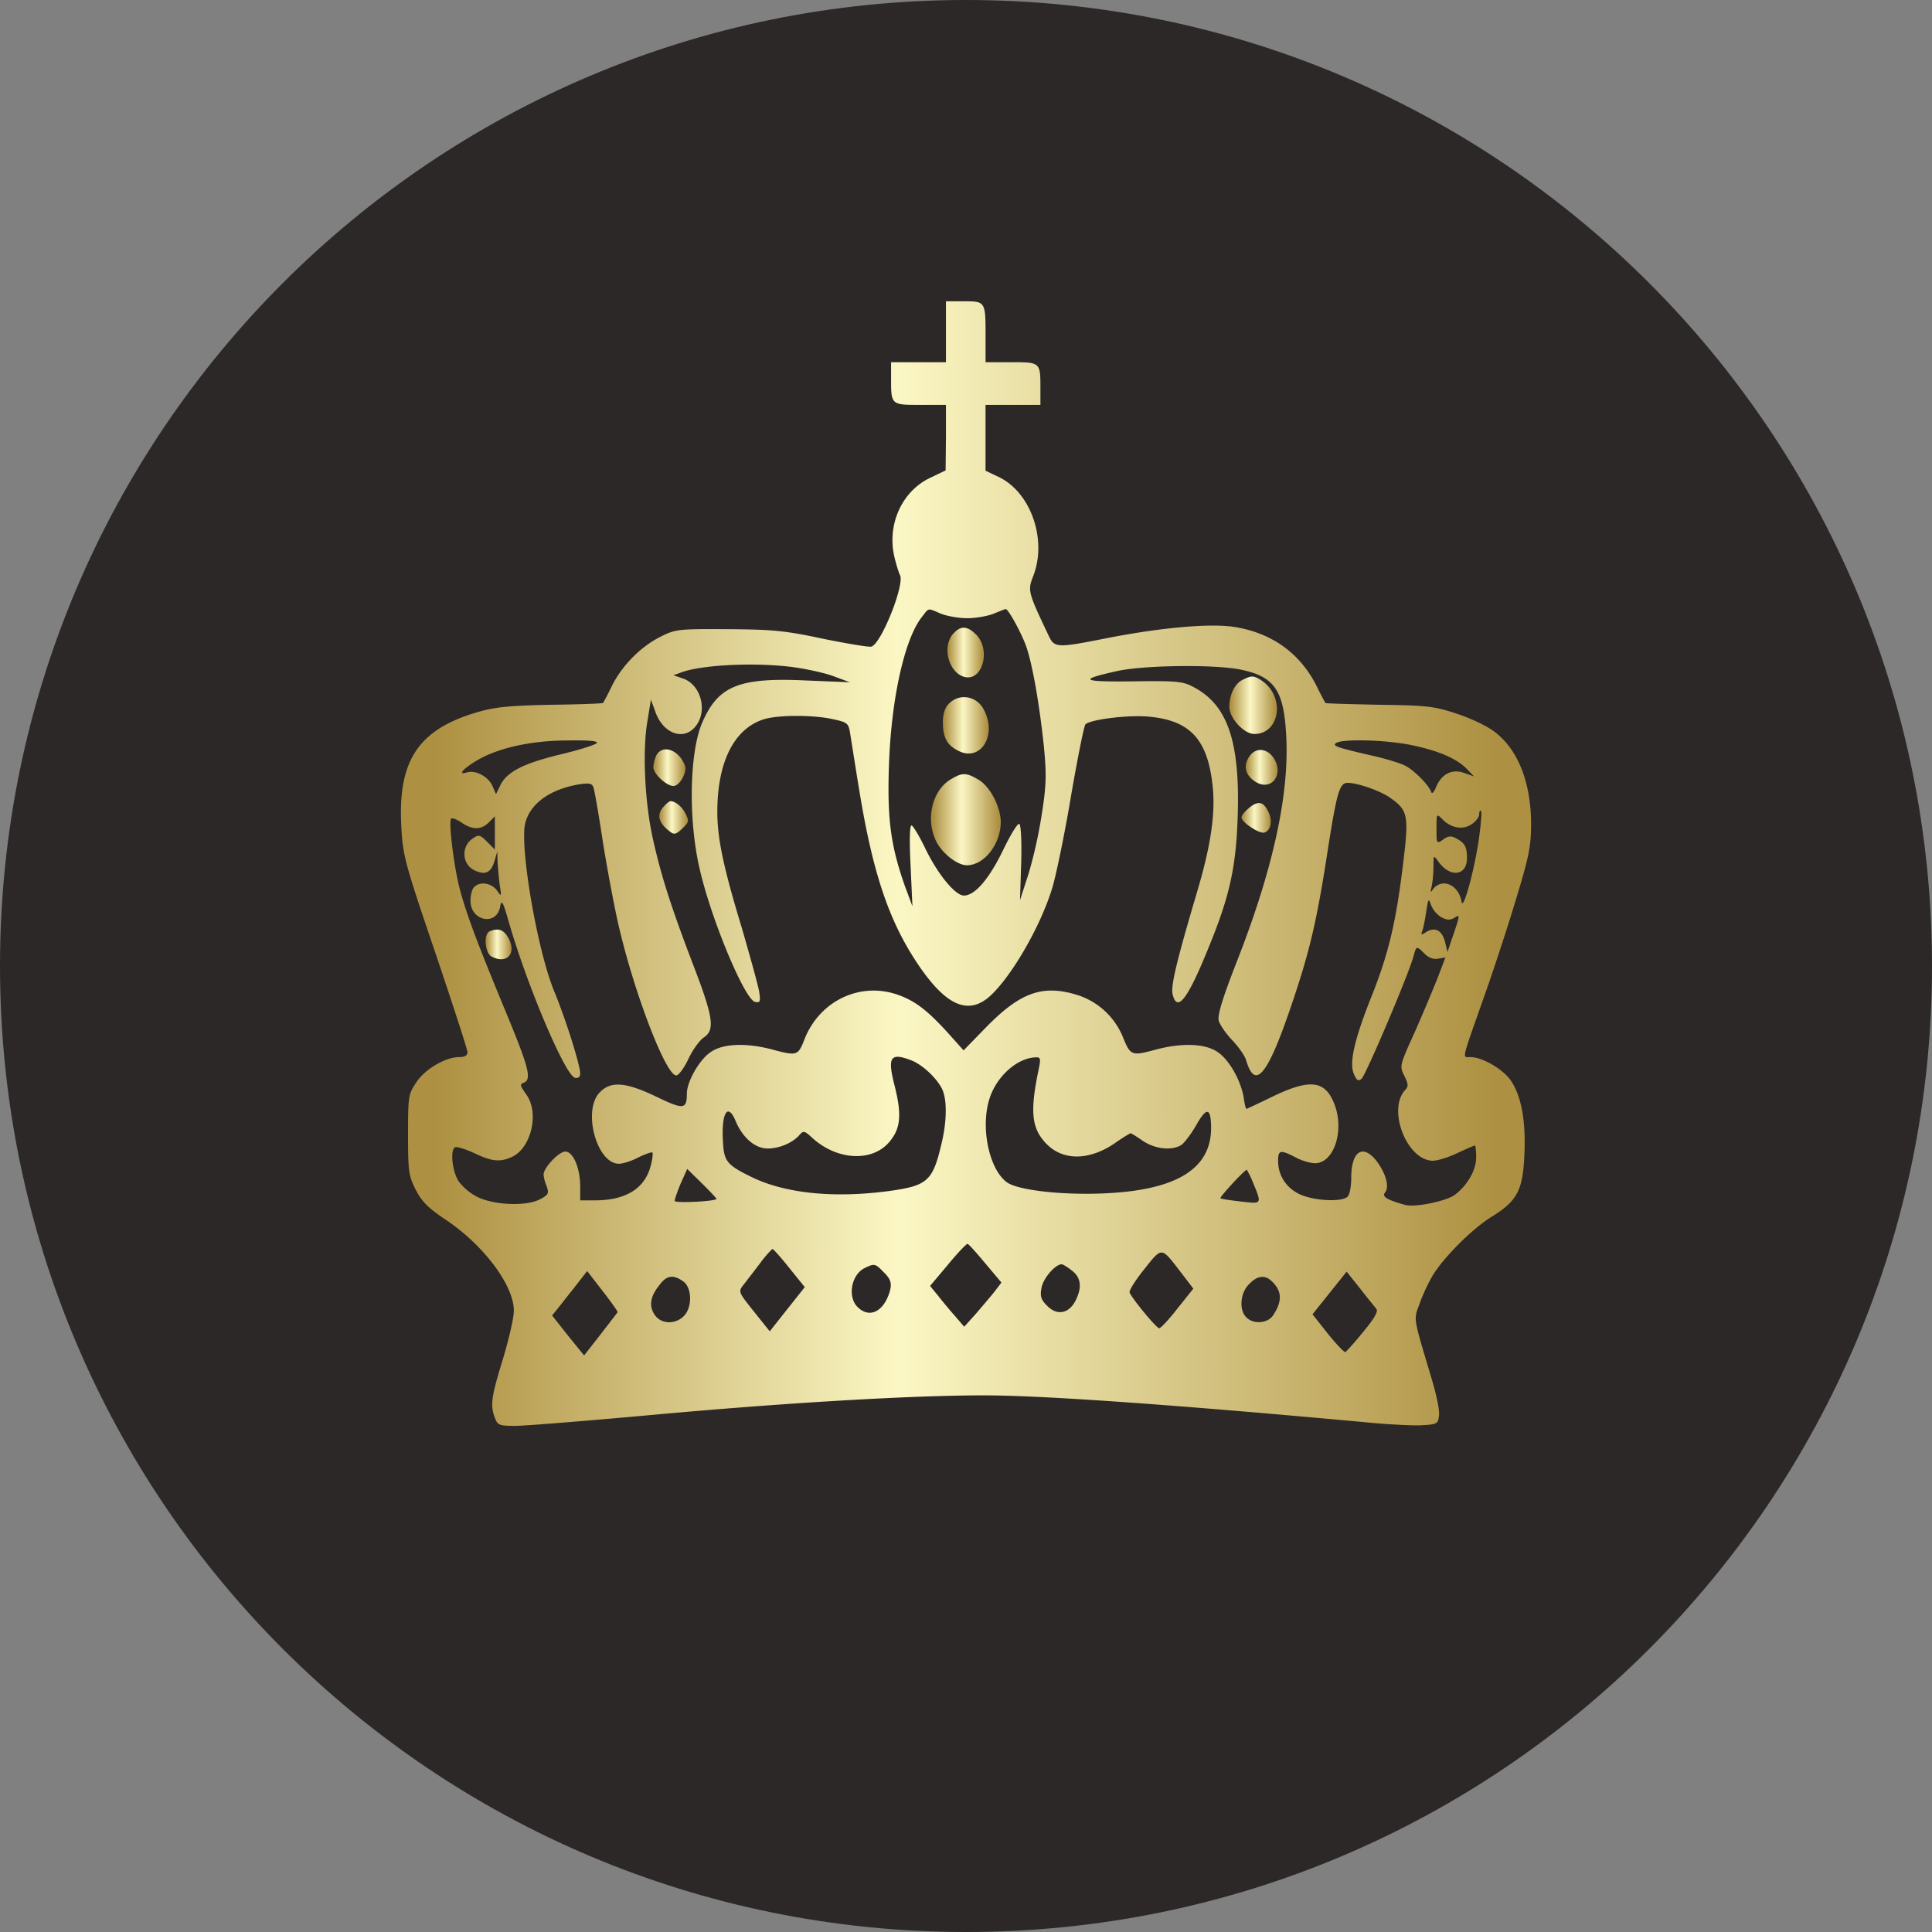 <svg xmlns="http://www.w3.org/2000/svg" width="56" height="56" fill="none" viewBox="0 0 56 56"><rect x="0" y="0" width="56" height="56" fill="#808080" stroke="none"/><g clip-path="url(#a)"><path fill="#2c2828" d="M56 28C56 12.536 43.464 0 28 0S0 12.536 0 28s12.536 28 28 28 28-12.536 28-28"/><path fill="url(#b)" d="M27.419 9.616v.883h-1.591v.477c0 .76 0 .76.849.76h.742v.945l-.01.954-.441.212c-.813.38-1.254 1.334-1.051 2.262.053.238.132.485.168.556.15.256-.53 1.97-.822 2.076-.053.026-.68-.08-1.378-.22-1.113-.24-1.484-.275-2.782-.284-1.431-.008-1.52 0-1.944.212-.574.283-1.122.83-1.422 1.431a8 8 0 0 1-.256.495c-.018.018-.698.044-1.52.053-1.227.027-1.598.062-2.146.221-1.696.503-2.288 1.404-2.182 3.313.044.839.097 1.042.98 3.639.513 1.52.937 2.818.937 2.897 0 .098-.08.142-.239.142-.397 0-.989.344-1.245.733-.23.344-.239.406-.239 1.51 0 1.07.018 1.193.221 1.6.177.344.363.53.848.856 1.122.742 2.014 1.935 1.997 2.668 0 .203-.15.83-.318 1.395-.336 1.087-.371 1.334-.23 1.697.08.212.124.23.592.23.283 0 2.031-.142 3.887-.31 3.957-.362 7.596-.574 9.699-.574 1.696 0 5.574.274 11.218.795.583.053 1.263.088 1.502.07.415-.026.442-.044.468-.291.018-.15-.08-.6-.203-1.016-.565-1.9-.539-1.722-.353-2.235.088-.256.265-.618.38-.812.344-.548 1.148-1.343 1.687-1.679.75-.46.918-.768.962-1.793q.07-1.458-.38-2.147c-.22-.335-.83-.697-1.183-.697-.239 0-.274.15.38-1.705.274-.769.698-2.058.936-2.853.38-1.246.442-1.564.442-2.191 0-1.22-.389-2.19-1.078-2.694-.212-.16-.698-.389-1.086-.513-.636-.212-.857-.238-2.244-.256-.84-.018-1.546-.035-1.555-.053s-.132-.238-.256-.494c-.477-.946-1.29-1.529-2.358-1.705-.698-.115-2.112.008-3.702.318-1.466.291-1.537.291-1.705-.071-.61-1.28-.61-1.307-.441-1.74.397-1.043-.07-2.403-.998-2.854l-.39-.185v-1.908h1.591v-.477c0-.76 0-.76-.848-.76h-.742v-.742c0-1.016 0-1.024-.627-1.024h-.521zm-.15 8.17c.176.072.52.133.768.133.247 0 .592-.061.768-.132.168-.07.327-.133.345-.133.08 0 .468.716.6 1.096.177.521.372 1.616.504 2.853.08.821.08 1.122-.053 1.97a13.4 13.4 0 0 1-.389 1.758l-.247.76.035-1.078c.018-.628-.008-1.096-.053-1.131-.053-.027-.265.327-.485.786-.398.813-.804 1.29-1.122 1.29-.248 0-.742-.6-1.096-1.316-.185-.389-.38-.716-.424-.716-.053 0-.062.468-.026 1.166l.053 1.175-.221-.592c-.406-1.157-.512-1.925-.46-3.471.063-1.935.451-3.684.955-4.32.212-.274.159-.265.547-.097m-4.302 1.547c.397.053.927.168 1.192.265l.477.177-1.29-.053c-1.925-.089-2.526.159-2.985 1.21-.371.839-.416 2.773-.089 4.213.327 1.467 1.316 3.834 1.617 3.896.15.026.159-.01.115-.31-.036-.194-.265-1.024-.504-1.846-.539-1.775-.707-2.597-.707-3.356 0-1.467.504-2.447 1.396-2.695.424-.114 1.396-.114 1.952.01.407.088.45.114.495.37.027.16.141.901.265 1.652.389 2.403.857 3.799 1.67 5.026.812 1.228 1.457 1.537 2.084 1.016.619-.53 1.493-2.014 1.846-3.17.106-.346.354-1.53.54-2.642.194-1.122.38-2.058.423-2.102.133-.133 1.13-.265 1.74-.23 1.29.088 1.82.654 1.953 2.093.07.778-.071 1.688-.45 2.968-.593 2.006-.778 2.756-.716 2.995.132.548.441.141 1.069-1.422.574-1.405.76-2.244.812-3.613.089-2.235-.265-3.33-1.254-3.86-.327-.177-.468-.195-1.767-.177-1.52.018-1.616-.044-.46-.3.77-.168 2.783-.195 3.552-.044 1.007.203 1.28.6 1.343 1.987.079 1.678-.398 3.843-1.44 6.493-.407 1.042-.557 1.537-.521 1.696.035.123.211.38.397.574.185.194.362.45.398.574.273.927.653.415 1.422-1.917.45-1.36.653-2.261.954-4.231.256-1.625.335-1.89.565-1.89.292 0 .972.238 1.246.441.512.362.538.504.353 1.988-.203 1.66-.424 2.561-.919 3.798-.495 1.246-.636 1.908-.495 2.217.08.186.124.212.221.133.124-.106 1.405-3.118 1.51-3.569.08-.283.08-.291.319-.053.115.115.256.168.389.141l.212-.035-.221.583a58 58 0 0 1-.663 1.572c-.441.972-.45.99-.309 1.273.124.247.124.309.018.424-.513.582.07 2.04.812 2.04.133 0 .45-.097.707-.22.265-.125.495-.222.512-.222s.036.15.036.345c0 .37-.256.813-.619 1.086-.256.186-1.157.371-1.44.292-.538-.15-.68-.239-.582-.362.132-.16.026-.54-.239-.901-.406-.522-.742-.3-.742.486 0 .238-.044.477-.106.538-.159.16-.954.124-1.37-.062-.406-.185-.644-.547-.644-.98 0-.318.07-.327.539-.08.194.098.46.168.583.15.521-.061.795-.971.512-1.704-.265-.698-.706-.751-1.802-.221-.397.194-.742.353-.75.353-.018 0-.054-.15-.08-.335-.088-.504-.424-1.096-.76-1.317-.362-.247-1.033-.265-1.775-.07-.716.194-.742.185-.963-.354a2.12 2.12 0 0 0-1.387-1.245c-.972-.283-1.617-.035-2.597.972l-.636.653-.45-.503c-.619-.68-.972-.945-1.494-1.122-1.095-.362-2.252.212-2.676 1.325-.177.45-.212.468-.927.274-.743-.195-1.414-.177-1.776.07-.327.212-.698.857-.698 1.21 0 .46-.097.469-.883.089-.884-.424-1.317-.46-1.635-.133-.52.513-.097 2.076.548 2.076.115 0 .371-.08.566-.185.203-.097.38-.16.406-.142.018.027 0 .204-.053.398-.177.654-.724.99-1.617.99h-.424v-.398c0-.539-.203-1.016-.433-1.016-.185 0-.627.468-.627.663 0 .07.036.22.089.344.07.203.053.247-.203.38-.398.203-1.308.168-1.803-.07a1.6 1.6 0 0 1-.556-.469c-.177-.3-.239-.883-.097-.972.044-.026.291.044.556.168.521.248.751.265 1.087.115.574-.256.813-1.298.415-1.828-.168-.239-.186-.283-.062-.327.239-.098.142-.45-.539-2.094-.812-1.96-1.13-2.809-1.316-3.516-.168-.627-.327-1.925-.256-2.04.027-.035.159.009.3.106.318.22.575.22.795 0l.177-.177v.963l-.22-.22c-.213-.213-.248-.222-.425-.098-.344.23-.309.76.07.927.301.142.469.053.566-.282l.08-.274.008.31c.01.167.036.467.062.662.053.344.053.353-.088.15-.168-.212-.486-.256-.654-.088-.062.061-.106.238-.106.397 0 .583.742.742.857.186.044-.239.08-.186.265.468.539 1.855 1.634 4.425 1.908 4.478.097.018.15-.026.15-.123 0-.248-.424-1.59-.75-2.377-.495-1.192-1.016-4.24-.84-4.893.15-.566.725-.972 1.555-1.113.291-.045.38-.027.415.08.035.079.16.812.283 1.625.132.812.344 1.952.486 2.535.468 1.943 1.342 4.196 1.634 4.196.07 0 .23-.212.353-.477.124-.265.327-.54.442-.619.336-.22.283-.583-.3-2.102-.628-1.643-.928-2.57-1.166-3.64-.239-1.05-.31-2.552-.168-3.4l.106-.654.123.336c.221.653.83.874 1.175.433.354-.442.15-1.202-.362-1.378l-.283-.098.221-.08c.583-.22 2.12-.3 3.224-.158m-5.672 2.208c-.053.053-.503.194-1.016.318-1.077.256-1.572.504-1.766.883l-.133.274-.106-.238c-.123-.274-.494-.468-.742-.389-.282.088-.106-.115.318-.362.61-.353 1.564-.565 2.615-.565.627-.01.892.017.83.08m23.612.053c.786.16 1.334.398 1.617.698l.203.212-.274-.097c-.353-.133-.662.017-.821.397-.071.168-.124.221-.15.142-.062-.186-.478-.61-.743-.751-.132-.07-.512-.186-.839-.265-1.157-.265-1.298-.31-1.166-.398.203-.123 1.44-.088 2.173.062m1.97 2.659c-.124.919-.468 2.182-.512 1.882s-.265-.53-.513-.53a.4.4 0 0 0-.3.15c-.088.132-.097.123-.053-.062.027-.124.053-.38.053-.574 0-.336 0-.345.141-.15.336.476.83.423.83-.098 0-.326-.061-.441-.317-.574-.142-.08-.23-.07-.371.035-.195.133-.195.124-.195-.309 0-.45 0-.45.177-.273.256.256.583.309.84.14.123-.079.22-.211.22-.29 0-.08.027-.124.053-.098.027.027 0 .362-.053.751m-1.095 2.332c.168.088.256.088.388.009.15-.097.15-.07-.026.45l-.186.548-.07-.291c-.089-.336-.283-.442-.54-.292-.15.097-.167.097-.123-.018.027-.07.08-.318.115-.556.062-.398.07-.415.141-.203a.77.77 0 0 0 .3.353M26.42 30.737c.3.115.707.486.875.804.159.3.159.936-.009 1.625-.247 1.06-.406 1.201-1.484 1.352-1.608.22-3.03.079-4.01-.398-.69-.336-.795-.45-.83-.927-.071-.91.123-1.272.361-.698.204.486.566.795.928.795.345 0 .733-.168.927-.398.107-.123.142-.115.345.07.707.663 1.723.734 2.235.16.344-.389.389-.786.177-1.634-.221-.857-.133-.99.485-.751m3.702.185c-.274 1.281-.23 1.767.194 2.217.477.504 1.228.513 1.979.01.238-.169.459-.301.477-.301s.176.097.353.22c.344.23.804.292 1.095.133.089-.044.292-.309.45-.583.31-.547.434-.52.434.097-.01 1.166-1.007 1.776-3.048 1.873-1.254.062-2.553-.088-2.87-.318-.522-.38-.778-1.616-.495-2.456.212-.627.795-1.148 1.325-1.166.14-.008.15.036.106.274m-9.355 3.834c-.088.07-1.21.124-1.21.053 0-.053.08-.283.176-.512l.186-.415.433.424c.238.238.433.441.415.45m15.52-.556c.3.724.31.697-.318.627-.3-.036-.574-.071-.592-.097-.035-.027.698-.822.76-.822.009 0 .08.133.15.291m-7.72 2.429.46.547-.222.292c-.123.15-.37.442-.538.636l-.319.353-.265-.309c-.15-.168-.37-.433-.494-.592l-.23-.282.521-.619c.283-.344.54-.61.566-.6.035.008.265.264.52.574m-5.689.123.45.557-.512.645-.503.636-.46-.574c-.459-.575-.459-.575-.291-.787.088-.114.3-.388.468-.61.168-.229.336-.405.362-.414.027 0 .248.247.486.547m11.342.115.371.486-.459.574c-.247.318-.486.574-.53.574-.08 0-.786-.856-.857-1.033-.026-.053.168-.362.424-.68.521-.654.486-.654 1.051.08m-8.612 0c.238.23.265.362.141.69-.194.494-.574.644-.892.326-.3-.3-.177-.945.212-1.13.274-.133.3-.133.539.114m5.468-.035c.265.203.291.495.097.874-.195.371-.53.433-.813.15-.185-.185-.22-.273-.168-.538.053-.274.398-.672.583-.672.036 0 .168.08.3.186m-13.171 1.201c-.009.018-.239.31-.495.645l-.477.61-.468-.575-.46-.583.257-.318c.141-.185.37-.468.512-.653l.247-.318.451.583c.247.318.442.592.433.61m21.995-.088c.053.07-.07.283-.388.662-.248.31-.486.566-.513.583-.035.01-.265-.23-.512-.538l-.442-.557.495-.618.495-.619.388.486c.212.274.433.54.477.6m-20.096-.804c.256.177.274.75.018 1.007s-.672.23-.848-.044c-.168-.256-.124-.53.15-.866.203-.274.397-.3.68-.097m17.155.097c.203.256.185.521-.053.884-.15.238-.575.273-.778.061-.22-.212-.176-.715.08-.962.274-.283.512-.283.75.017"/><path fill="url(#c)" d="M27.63 18.367c-.335.371-.14 1.13.327 1.255.513.132.769-.76.354-1.21-.265-.274-.46-.292-.68-.045"/><path fill="url(#d)" d="M27.507 20.392c-.115.114-.177.291-.177.538 0 .45.115.663.442.83.644.336 1.139-.432.75-1.183-.203-.406-.706-.495-1.015-.185"/><path fill="url(#e)" d="M27.542 22.598c-.503.309-.706 1.086-.441 1.714.159.388.627.768.927.768.504 0 .98-.618.98-1.254-.008-.442-.3-1.016-.635-1.22-.363-.22-.486-.22-.83-.008"/><path fill="url(#f)" d="M36.022 19.703c-.23.106-.389.433-.389.786 0 .327.424.786.724.786.742 0 .901-1.069.23-1.537-.23-.159-.31-.168-.565-.035"/><path fill="url(#g)" d="M19.026 21.89a1 1 0 0 0-.088.352c0 .186.38.54.583.54.177 0 .397-.39.335-.584-.167-.46-.644-.636-.83-.309"/><path fill="url(#h)" d="M36.208 21.933c-.177.265-.115.538.177.724.45.291.839-.186.547-.663-.194-.317-.539-.344-.724-.061"/><path fill="url(#i)" d="M19.256 23.362c-.23.23-.186.477.15.733.133.106.186.097.371-.08.194-.185.203-.22.088-.441-.106-.203-.291-.353-.441-.353a.6.6 0 0 0-.168.141"/><path fill="url(#j)" d="M36.216 23.407c-.123.097-.23.23-.23.283 0 .15.53.494.672.441.176-.062.23-.335.115-.583-.142-.309-.292-.353-.557-.141"/><path fill="url(#k)" d="M14.194 26.994c-.185.07-.141.627.053.733.442.23.733-.08.495-.53-.133-.247-.292-.31-.548-.203"/></g><defs><linearGradient id="b" x1="43.772" x2="11.832" y1="26.838" y2="26.879" gradientUnits="userSpaceOnUse"><stop offset=".012" stop-color="#ad9041"/><stop offset=".555" stop-color="#fbf7c4"/><stop offset=".977" stop-color="#ad9041"/></linearGradient><linearGradient id="c" x1="28.498" x2="27.469" y1="18.994" y2="18.995" gradientUnits="userSpaceOnUse"><stop offset=".012" stop-color="#ad9041"/><stop offset=".555" stop-color="#fbf7c4"/><stop offset=".977" stop-color="#ad9041"/></linearGradient><linearGradient id="d" x1="28.635" x2="27.338" y1="21.115" y2="21.116" gradientUnits="userSpaceOnUse"><stop offset=".012" stop-color="#ad9041"/><stop offset=".555" stop-color="#fbf7c4"/><stop offset=".977" stop-color="#ad9041"/></linearGradient><linearGradient id="e" x1="28.971" x2="26.997" y1="23.906" y2="23.908" gradientUnits="userSpaceOnUse"><stop offset=".012" stop-color="#ad9041"/><stop offset=".555" stop-color="#fbf7c4"/><stop offset=".977" stop-color="#ad9041"/></linearGradient><linearGradient id="f" x1="36.987" x2="35.642" y1="20.535" y2="20.537" gradientUnits="userSpaceOnUse"><stop offset=".012" stop-color="#ad9041"/><stop offset=".555" stop-color="#fbf7c4"/><stop offset=".977" stop-color="#ad9041"/></linearGradient><linearGradient id="g" x1="19.85" x2="18.944" y1="22.31" y2="22.311" gradientUnits="userSpaceOnUse"><stop offset=".012" stop-color="#ad9041"/><stop offset=".555" stop-color="#fbf7c4"/><stop offset=".977" stop-color="#ad9041"/></linearGradient><linearGradient id="h" x1="37.016" x2="36.115" y1="22.298" y2="22.299" gradientUnits="userSpaceOnUse"><stop offset=".012" stop-color="#ad9041"/><stop offset=".555" stop-color="#fbf7c4"/><stop offset=".977" stop-color="#ad9041"/></linearGradient><linearGradient id="i" x1="19.925" x2="19.118" y1="23.745" y2="23.746" gradientUnits="userSpaceOnUse"><stop offset=".012" stop-color="#ad9041"/><stop offset=".555" stop-color="#fbf7c4"/><stop offset=".977" stop-color="#ad9041"/></linearGradient><linearGradient id="j" x1="36.818" x2="35.992" y1="23.754" y2="23.755" gradientUnits="userSpaceOnUse"><stop offset=".012" stop-color="#ad9041"/><stop offset=".555" stop-color="#fbf7c4"/><stop offset=".977" stop-color="#ad9041"/></linearGradient><linearGradient id="k" x1="14.813" x2="14.081" y1="27.422" y2="27.423" gradientUnits="userSpaceOnUse"><stop offset=".012" stop-color="#ad9041"/><stop offset=".555" stop-color="#fbf7c4"/><stop offset=".977" stop-color="#ad9041"/></linearGradient><clipPath id="a"><path fill="#fff" d="M0 0h56v56H0z"/></clipPath></defs></svg>